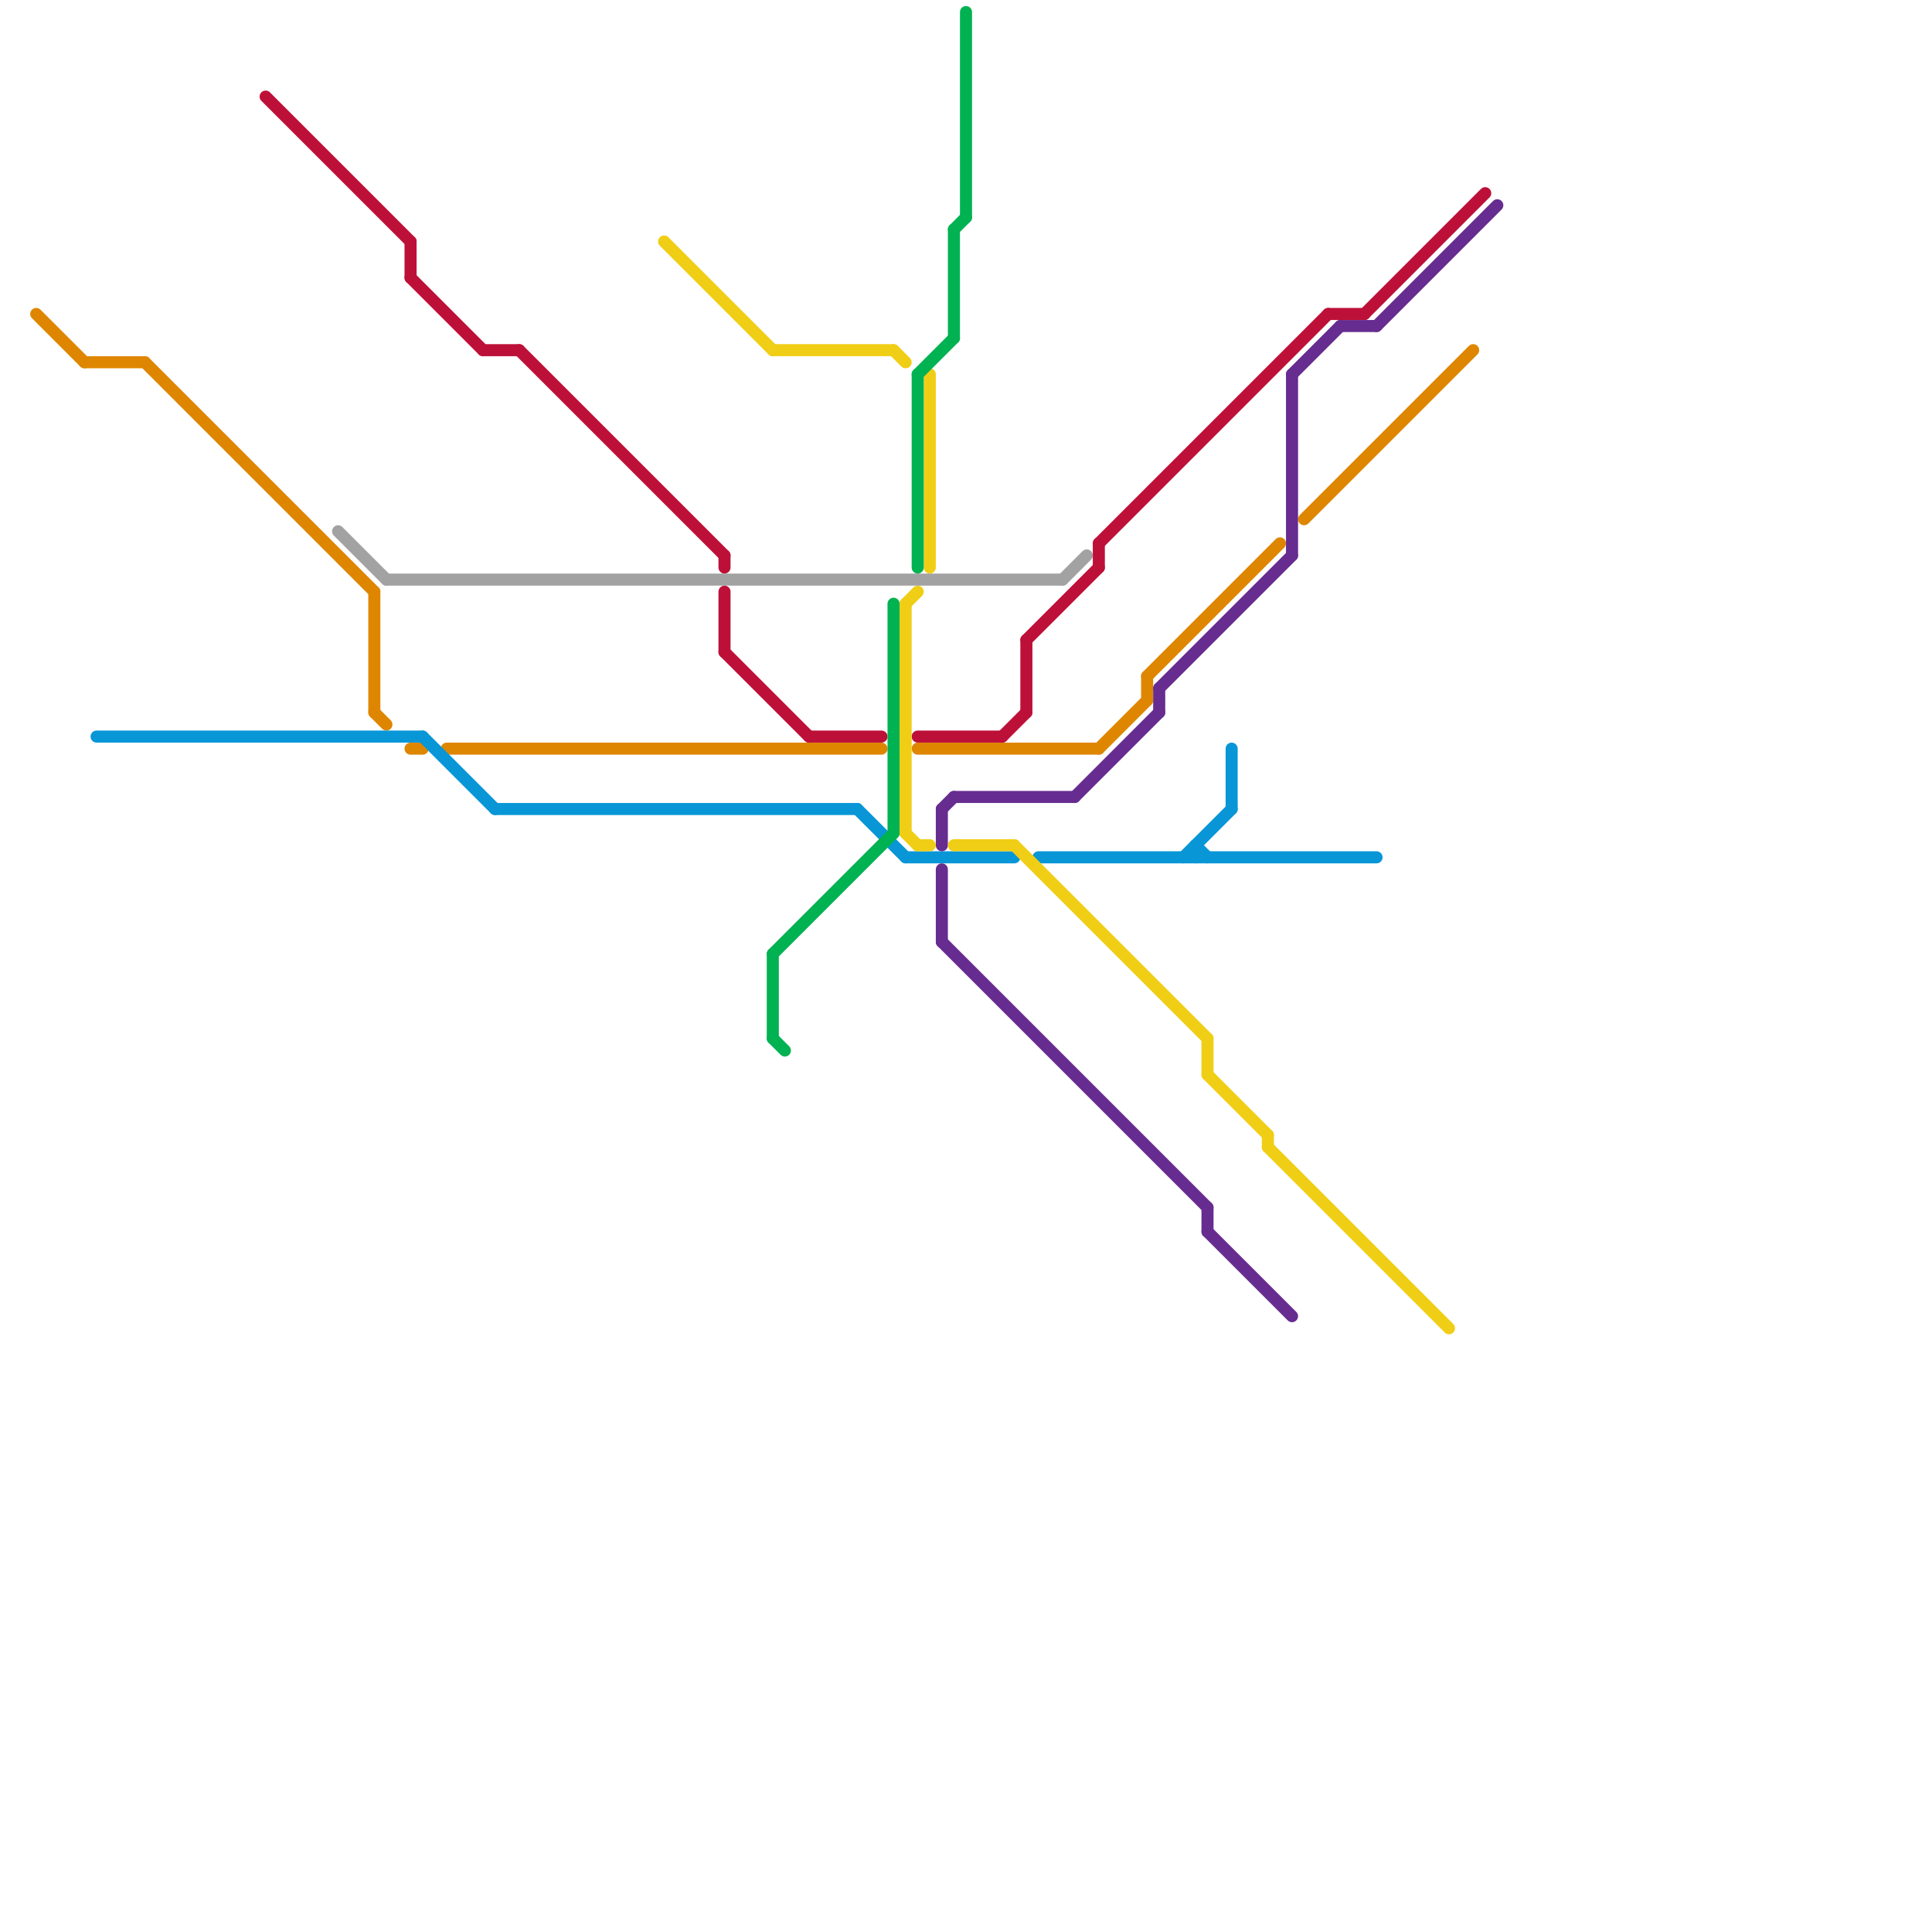 
<svg version="1.1" xmlns="http://www.w3.org/2000/svg" viewBox="0 0 160 160">
<style>text { font: 1px Helvetica; font-weight: 600; white-space: pre; dominant-baseline: central; } line { stroke-width: 1; fill: none; stroke-linecap: round; stroke-linejoin: round; } .c0 { stroke: #df8600 } .c1 { stroke: #0896d7 } .c2 { stroke: #662c90 } .c3 { stroke: #bd1038 } .c4 { stroke: #f0ce15 } .c5 { stroke: #a2a2a2 } .c6 { stroke: #00b251 }</style><defs><g id="wm-xf"><circle r="1.2" fill="#000"/><circle r="0.9" fill="#fff"/><circle r="0.6" fill="#000"/><circle r="0.3" fill="#fff"/></g><g id="wm"><circle r="0.6" fill="#000"/><circle r="0.3" fill="#fff"/></g></defs><line class="c0" x1="37" y1="62" x2="73" y2="62"/><line class="c0" x1="95" y1="56" x2="95" y2="58"/><line class="c0" x1="76" y1="62" x2="91" y2="62"/><line class="c0" x1="95" y1="56" x2="106" y2="45"/><line class="c0" x1="31" y1="49" x2="31" y2="59"/><line class="c0" x1="3" y1="26" x2="7" y2="30"/><line class="c0" x1="34" y1="62" x2="35" y2="62"/><line class="c0" x1="7" y1="30" x2="12" y2="30"/><line class="c0" x1="12" y1="30" x2="31" y2="49"/><line class="c0" x1="91" y1="62" x2="95" y2="58"/><line class="c0" x1="31" y1="59" x2="32" y2="60"/><line class="c0" x1="108" y1="43" x2="122" y2="29"/><line class="c1" x1="71" y1="67" x2="75" y2="71"/><line class="c1" x1="75" y1="71" x2="84" y2="71"/><line class="c1" x1="102" y1="62" x2="102" y2="67"/><line class="c1" x1="98" y1="71" x2="102" y2="67"/><line class="c1" x1="99" y1="70" x2="99" y2="71"/><line class="c1" x1="99" y1="70" x2="100" y2="71"/><line class="c1" x1="86" y1="71" x2="114" y2="71"/><line class="c1" x1="35" y1="61" x2="41" y2="67"/><line class="c1" x1="41" y1="67" x2="71" y2="67"/><line class="c1" x1="8" y1="61" x2="35" y2="61"/><line class="c2" x1="100" y1="100" x2="100" y2="102"/><line class="c2" x1="107" y1="31" x2="111" y2="27"/><line class="c2" x1="114" y1="27" x2="124" y2="17"/><line class="c2" x1="100" y1="102" x2="107" y2="109"/><line class="c2" x1="79" y1="66" x2="89" y2="66"/><line class="c2" x1="78" y1="67" x2="79" y2="66"/><line class="c2" x1="89" y1="66" x2="96" y2="59"/><line class="c2" x1="78" y1="67" x2="78" y2="70"/><line class="c2" x1="107" y1="31" x2="107" y2="46"/><line class="c2" x1="111" y1="27" x2="114" y2="27"/><line class="c2" x1="96" y1="57" x2="96" y2="59"/><line class="c2" x1="78" y1="78" x2="100" y2="100"/><line class="c2" x1="78" y1="72" x2="78" y2="78"/><line class="c2" x1="96" y1="57" x2="107" y2="46"/><line class="c3" x1="60" y1="46" x2="60" y2="47"/><line class="c3" x1="34" y1="23" x2="40" y2="29"/><line class="c3" x1="83" y1="61" x2="85" y2="59"/><line class="c3" x1="91" y1="45" x2="91" y2="47"/><line class="c3" x1="85" y1="53" x2="85" y2="59"/><line class="c3" x1="67" y1="61" x2="73" y2="61"/><line class="c3" x1="113" y1="26" x2="123" y2="16"/><line class="c3" x1="22" y1="8" x2="34" y2="20"/><line class="c3" x1="60" y1="54" x2="67" y2="61"/><line class="c3" x1="85" y1="53" x2="91" y2="47"/><line class="c3" x1="91" y1="45" x2="110" y2="26"/><line class="c3" x1="43" y1="29" x2="60" y2="46"/><line class="c3" x1="60" y1="49" x2="60" y2="54"/><line class="c3" x1="34" y1="20" x2="34" y2="23"/><line class="c3" x1="76" y1="61" x2="83" y2="61"/><line class="c3" x1="40" y1="29" x2="43" y2="29"/><line class="c3" x1="110" y1="26" x2="113" y2="26"/><line class="c4" x1="105" y1="94" x2="105" y2="95"/><line class="c4" x1="74" y1="29" x2="75" y2="30"/><line class="c4" x1="84" y1="70" x2="100" y2="86"/><line class="c4" x1="75" y1="50" x2="76" y2="49"/><line class="c4" x1="55" y1="20" x2="64" y2="29"/><line class="c4" x1="76" y1="70" x2="77" y2="70"/><line class="c4" x1="79" y1="70" x2="84" y2="70"/><line class="c4" x1="75" y1="50" x2="75" y2="69"/><line class="c4" x1="64" y1="29" x2="74" y2="29"/><line class="c4" x1="77" y1="31" x2="77" y2="47"/><line class="c4" x1="75" y1="69" x2="76" y2="70"/><line class="c4" x1="105" y1="95" x2="120" y2="110"/><line class="c4" x1="100" y1="89" x2="105" y2="94"/><line class="c4" x1="100" y1="86" x2="100" y2="89"/><line class="c5" x1="28" y1="44" x2="32" y2="48"/><line class="c5" x1="32" y1="48" x2="88" y2="48"/><line class="c5" x1="88" y1="48" x2="90" y2="46"/><line class="c6" x1="64" y1="86" x2="65" y2="87"/><line class="c6" x1="79" y1="19" x2="79" y2="28"/><line class="c6" x1="64" y1="79" x2="74" y2="69"/><line class="c6" x1="74" y1="50" x2="74" y2="69"/><line class="c6" x1="64" y1="79" x2="64" y2="86"/><line class="c6" x1="80" y1="1" x2="80" y2="18"/><line class="c6" x1="76" y1="31" x2="76" y2="47"/><line class="c6" x1="79" y1="19" x2="80" y2="18"/><line class="c6" x1="76" y1="31" x2="79" y2="28"/>
</svg>
